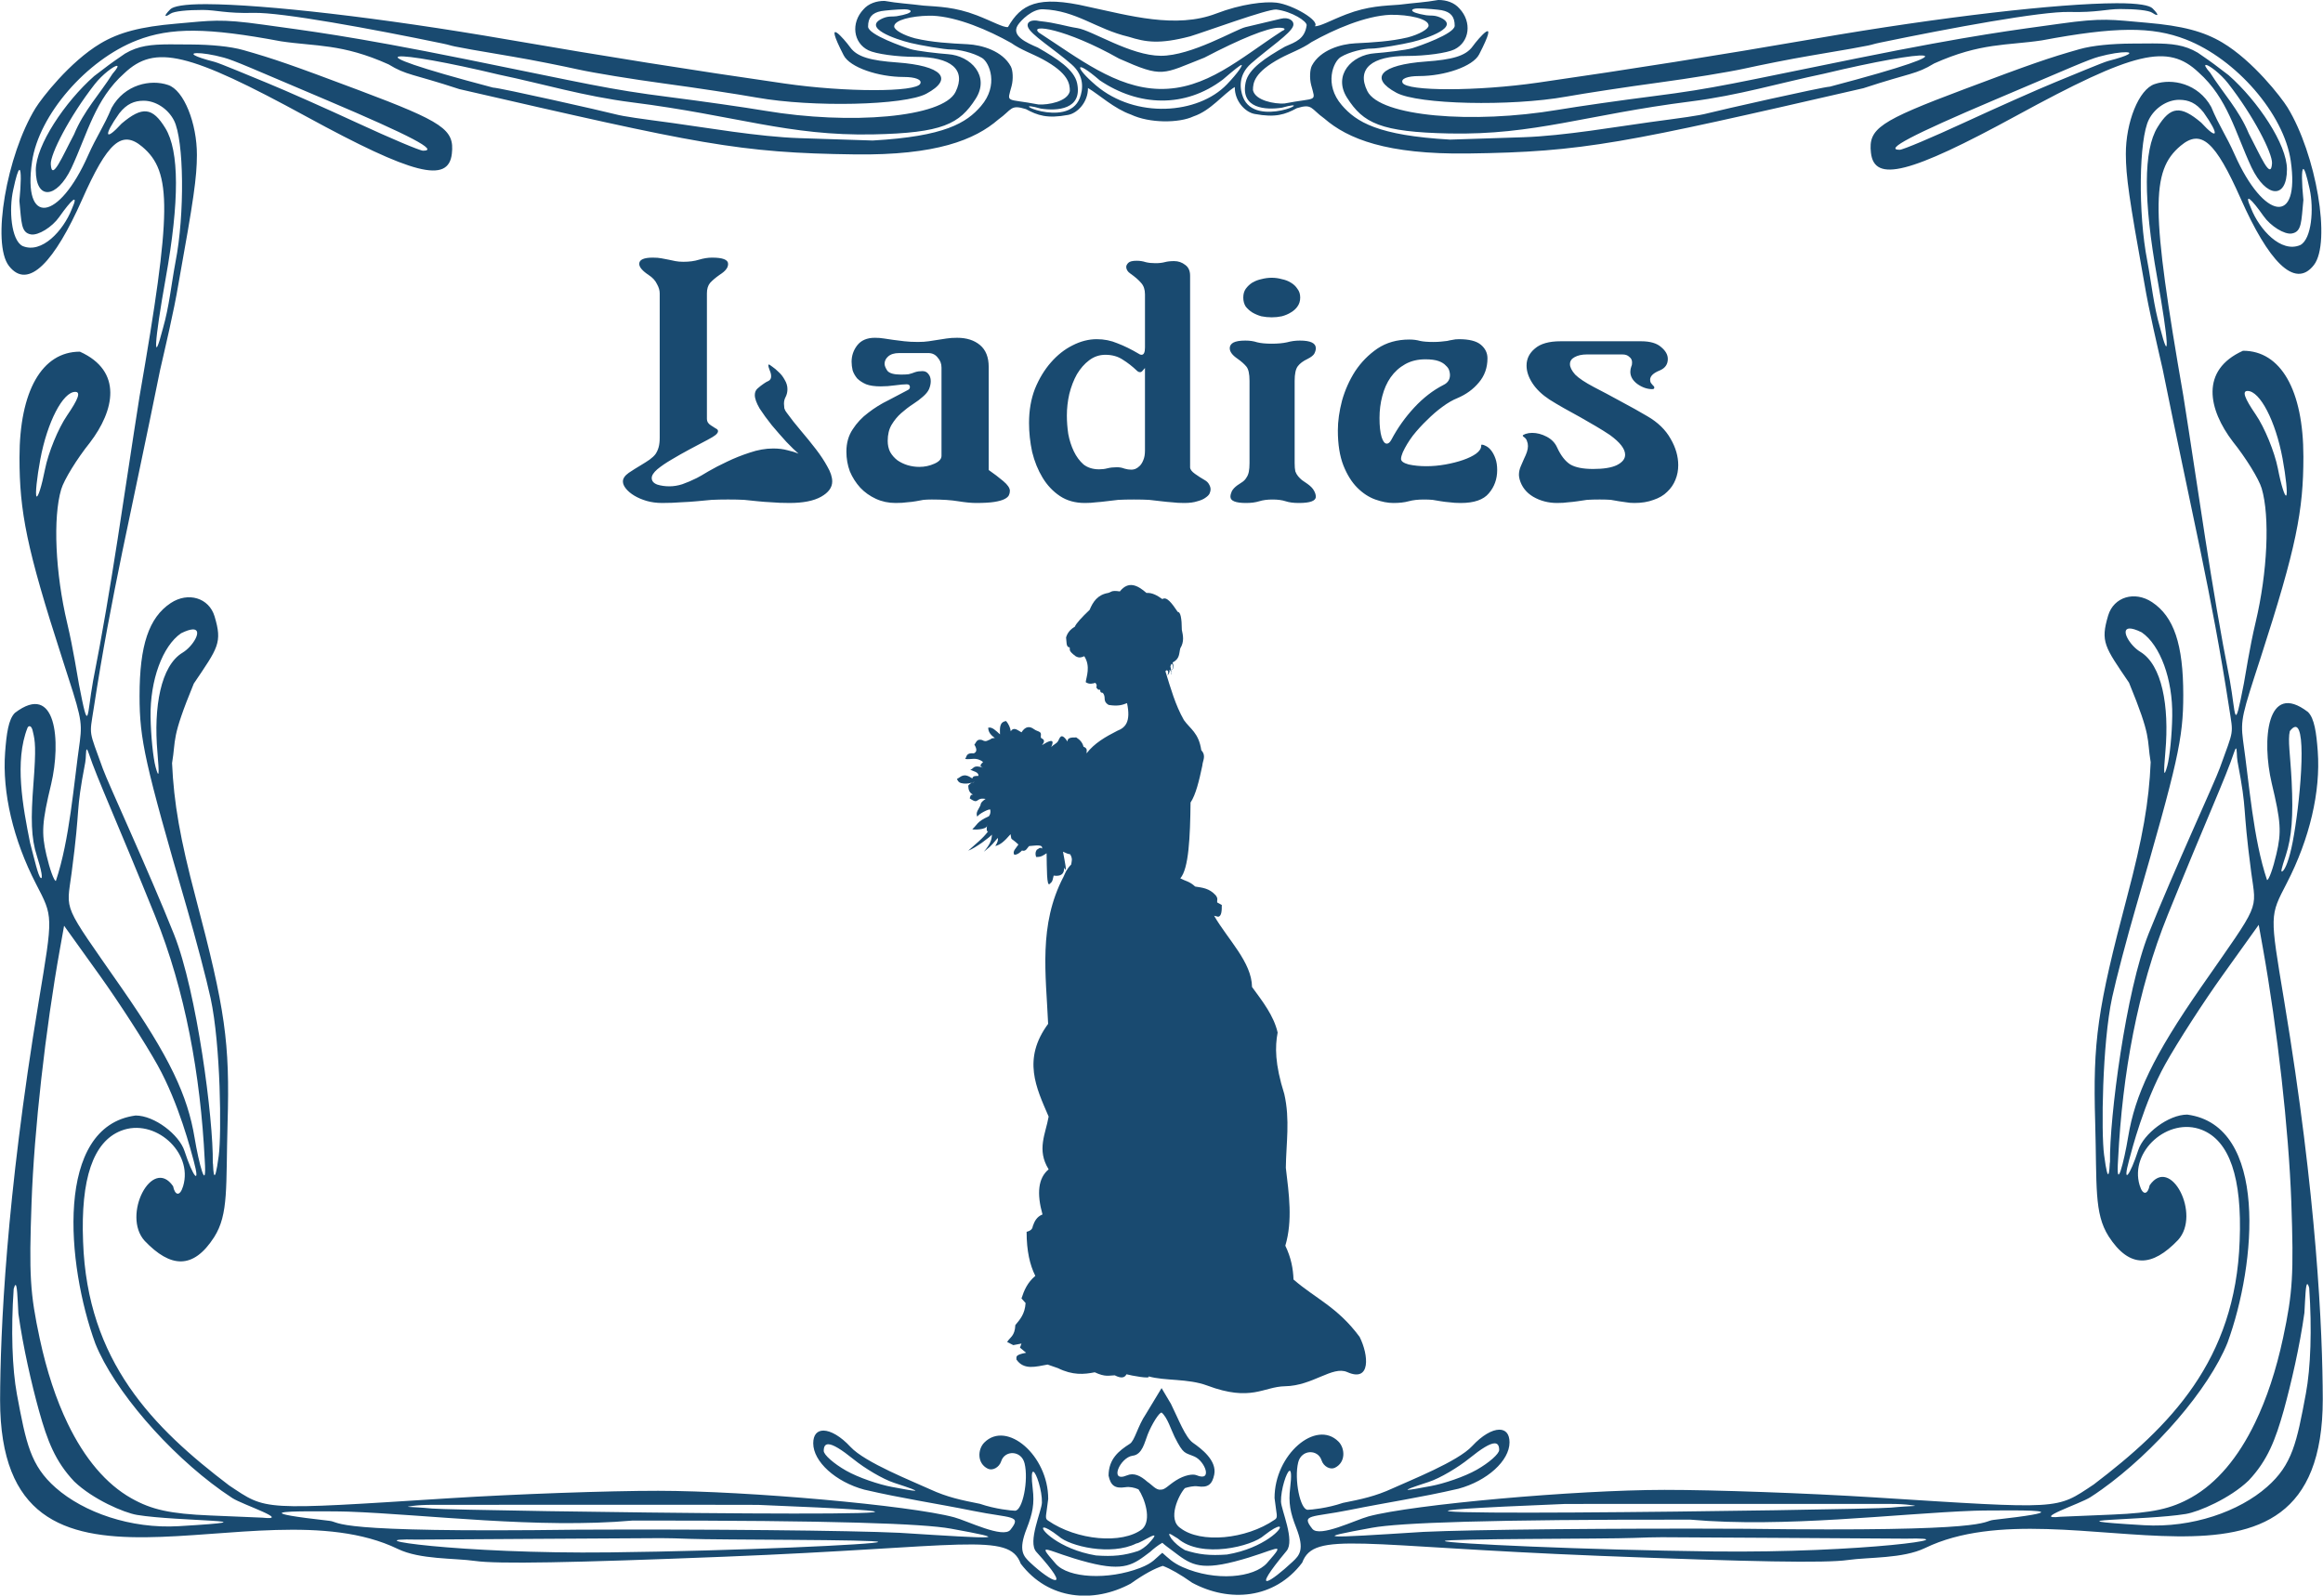 <?xml version="1.0" encoding="UTF-8" standalone="no"?>
<!-- Created with Inkscape (http://www.inkscape.org/) -->
<svg
    xmlns:inkscape="http://www.inkscape.org/namespaces/inkscape"
    xmlns:rdf="http://www.w3.org/1999/02/22-rdf-syntax-ns#"
    xmlns="http://www.w3.org/2000/svg"
    xmlns:cc="http://creativecommons.org/ns#"
    xmlns:dc="http://purl.org/dc/elements/1.1/"
    xmlns:sodipodi="http://sodipodi.sourceforge.net/DTD/sodipodi-0.dtd"
    xmlns:svg="http://www.w3.org/2000/svg"
    xmlns:ns1="http://sozi.baierouge.fr"
    xmlns:xlink="http://www.w3.org/1999/xlink"
    id="svg2"
    sodipodi:docname="Ladiesrendered.svg"
    viewBox="0 0 2676.9 1839.1"
    sodipodi:version="0.32"
    version="1.0"
    inkscape:output_extension="org.inkscape.output.svg.inkscape"
    inkscape:version="0.46"
  >
  <sodipodi:namedview
      id="base"
      bordercolor="#666666"
      inkscape:pageshadow="2"
      inkscape:window-y="0"
      pagecolor="#ffffff"
      inkscape:window-height="692"
      inkscape:zoom="0.12374369"
      inkscape:window-x="0"
      showgrid="false"
      borderopacity="1.0"
      inkscape:current-layer="layer1"
      inkscape:cx="624.59904"
      inkscape:cy="695.66141"
      inkscape:window-width="1016"
      inkscape:pageopacity="0.0"
      inkscape:document-units="px"
  />
  <g
      id="layer1"
      inkscape:label="Ebene 1"
      inkscape:groupmode="layer"
      transform="translate(844.87 85.002)"
    >
    <g
        id="g2510"
        style="fill:#194a70"
        inkscape:label="Ebene 1"
        transform="matrix(1.313 0 0 1.685 30.735 35.975)"
      >
      <path
          id="path2453"
          sodipodi:nodetypes="ccscscccscccsssssssssscssccsscccssccsccscccsscccccccsscccsccscccscccssccsscsssssssssscccsssssssssssssscssccsscssssssssssssssccscsccssccsscssccscssccccsssssssccssccssssssccssssssccssccsssssssccscsssccscccccsccssscscccscccccsssccsccssssssssssssccsscccssccssssscsssscsssssccccssscccscsccccssssscscsscsssscccsscccssccssssssssssssccsccssscccsccsccccsccscccccsssssccsccccccsccsssssccssssssccssssssccssccccssccccccssccccssccsccsccsscccccccsscccscsscccccssssccsssscccssssccssssscccssssccccssscscscsscssccsscssssccccssscccscccsssccccsssccsscccssscccccssssccccccccsssscccssssccsssccsssssccsssssccsssssccssssssccssssccscsssccsccsccccccccsccccccccccccccsccccscssccssssccsssscssccc"
          style="fill:#194a70"
          d="m595.44-71.803c-11.63 1.623-20.95 1.914-34.25 3.219-12.94 0.765-27.39 0.854-46.62 6.625-13.38 4.011-23.22 8.421-27.41 8.062 4.53-3.699-19.48-14.699-33.68-16.072-10.16-0.983-31.13 0.885-52.88 7.416-35.46 10.639-76.79 1.282-112.37-4.612-44.74-8.156-59.05-1.606-70.48 13.893-4.19 0.359-14.03-4.051-27.4-8.062-19.24-5.771-33.69-5.86-46.63-6.625-13.3-1.305-22.61-1.596-34.25-3.219-7.02-0.058-14.12 1.773-18.592 5.844-11.125 9.233-8.959 22.875 4.438 27.969 6.464 2.458 25.104 4.468 41.404 4.468 31.23 0 44.67 8.717 35.03 24-11.07 17.558-92.673 22.61-167.06 12.875-18.378-2.405-56.115-6.601-83.843-9.344-54.607-5.399-71.237-8.979-179-25.938-103.01-16.209-139.14-19.403-177.69-23.624s-45.19-2.775-76.41-0.687c-31.21 2.087-50.04 5.932-66.47 13.562-26.99 12.535-51.71 37.521-57.03 44.281-25.21 32.055-38.69 92.467-23.25 107.9 17.05 17.05 40.38-3.55 64.1-45.245 22.51-39.567 34.91-48.085 52.87-36.313 26.3 17.232 25.93 43.986-2.37 170.85-13.25 65.22-24.4 130.1-40.78 194.59-5.48 23.75-3.54 38.08-12.41 2.19-1.29-5.21-4.94-24.15-10.31-41.78-10.43-34.26-12.6-72.17-5.25-91.5 2.48-6.52 13.83-20.91 25.22-31.97 21.53-21.97 29.07-48.9-8.82-62.19-33.28 0-53 26.94-53 72.44 0 36.93 6.09 61.84 37.5 137.47 16.03 38.59 17.8 42.32 15.5 56.43-5.59 30.41-8.91 67.4-21.09 95.72-1.62 0-5.35-8-8.28-17.78-4.53-15.1-3.9-22.4 4.15-48.47 8.8-29.12 4.62-70.41-31.84-48.72-5.64 4.36-7.35 14.31-8.56 26.91-2.64 27.5 7.08 59.83 27.09 90.03 15.13 22.84 15.08 20.91 2.38 80.53-28.76 134.92-33.69 225.95-33.88 272.56 0.01 161.22 224.9 55.12 349.03 101.85 19.55 7.36 49.37 6.18 67.82 8.22 19.79 2.19 83.89 1.27 218.46-2.88 210.84-6.5 249.99-17.17 260.41 4.72 24.46 25.11 64.19 27.21 96.47 13.71 12.06-6.7 21.17-10.4 28.25-12.18 6.71 1.98 15.11 5.68 25.84 11.58 32.28 13.5 72.04 11.4 96.5-13.77 10.42-21.89 49.55-11.18 260.38-4.68 134.57 4.14 198.67 5.06 218.47 2.87 18.44-2.04 48.25-0.86 67.85-8.22 124.1-46.73 349 59.4 349-101.87-0.2-46.62-5.1-137.61-33.9-272.53-12.7-59.63-12.7-57.69 2.4-80.53 20-30.21 29.7-62.54 27.1-90.04-1.2-12.59-2.9-22.55-8.6-26.9-36.4-21.7-40.6 19.6-31.8 48.72 8 26.06 8.7 33.36 4.1 48.47-2.9 9.78-6.6 17.78-8.2 17.78-12.2-28.33-15.5-65.31-21.1-95.72-2.3-14.12-0.6-17.84 15.5-56.44 31.4-75.63 37.5-100.53 37.5-137.47 0-45.5-19.8-72.44-53-72.44-37.9 13.29-30.4 40.23-8.9 62.19 11.4 11.07 22.8 25.45 25.3 31.97 7.3 19.33 5.1 57.25-5.3 91.5-5.4 17.64-9 36.58-10.3 41.78-8.9 35.89-6.9 21.56-12.4-2.19-16.4-64.49-27.5-129.36-40.8-194.59-28.3-126.86-28.7-153.61-2.4-170.84 18-11.775 30.4-3.257 52.9 36.31 23.7 41.69 47.1 62.3 64.1 45.25 15.4-15.44 2-75.852-23.2-107.91-5.4-6.757-30.1-31.743-57.1-44.278-16.4-7.63-35.2-11.475-66.4-13.562-31.3-2.088-37.9-3.534-76.4 0.687-38.6 4.221-74.7 7.415-177.73 23.625-107.77 16.958-124.4 20.538-179 25.938-27.73 2.742-65.47 6.938-83.85 9.343-74.38 9.735-155.99 4.683-167.06-12.875-9.64-15.283 3.81-24 35.03-24 16.3 0 34.94-2.01 41.41-4.468 13.39-5.094 15.56-18.736 4.43-27.969-4.47-4.071-11.57-5.902-18.59-5.844zm595.06 2.219c-50.7 0.162-152.5 9.159-264.37 24.219-85.73 11.542-161.45 20.904-243.22 30.093-53.08 5.965-115.18 6.018-118.84 0.094-1.7-2.75 4.16-4.594 14.65-4.594 22.08 0 47.09-6.52 52.56-14.812 18.94-28.669-0.79-10.833-5.68-5.5-6.21 6.756-18.47 9.096-41.1 10.375-39.54 2.234-50.25 11.154-25.72 21.406 19.09 7.974 99.97 9.405 148.79 2.625 16.86-2.343 53.33-6.673 81.06-9.594 27.73-2.92 61.76-7.239 75.62-9.625 13.87-2.386 39.63-6.435 57.28-8.75 67.44-8.838 48.12-6.806 61.88-9.031 62.09-10.042 141.49-21.422 165.79-20.937 24.2 0.484 32.6-1.986 44.6-2 13.3-0.015 25.1 0.837 28.3 2.562 4.9 2.62 6.7 2.056 0.2-3-2.6-2.03-12-3.595-31.8-3.531zm-1676.1 0.625c-19.84-0.064-29.21 1.501-31.81 3.531-6.49 5.056-4.7 5.62 0.15 3 3.2-1.725 15.01-2.577 28.32-2.562 11.97 0.014 20.39 2.484 44.65 2 24.26-0.485 103.64 10.895 165.75 20.937 13.77 2.225-5.55 0.193 61.88 9.031 17.66 2.315 43.42 6.364 57.28 8.75s47.9 6.705 75.624 9.625c27.728 2.921 64.195 7.251 81.063 9.594 48.82 6.78 129.69 5.349 148.78-2.625 24.53-10.252 13.83-19.172-25.72-21.406-22.629-1.279-34.889-3.619-41.094-10.375-4.898-5.333-24.624-23.169-5.688 5.5 5.477 8.292 30.492 14.812 52.562 14.812 10.49 0 16.36 1.844 14.66 4.594-3.66 5.923-65.768 5.872-118.85-0.094-81.768-9.189-157.49-18.551-243.22-30.093-111.85-15.06-213.64-24.057-264.34-24.219zm938.76 3.665c13.83 1.322 27.24 8.122 26.74 10.835-1.71 9.269-9.3 11.303-19 14.562-16.89 7.543-32.02 15.079-34.53 24.438-4.84 18.064 17.77 19.039 31.91 17.312 33.4-7.329-23.43 14.735-34.22-7.187-2.76-5.401-4.53-15.086 7.12-23.031 15.53-10.589 34.64-20.432 36.85-25.625 1.46-3.436-3.59-6.326-10.57-5.032l-31.25 5.782c-8.66 1.605-47.46 19.694-74.3 19.608-26.75-0.085-60.42-17.422-73.29-18.952-10.63-1.264-17.79-3.539-33.27-4.803-6.98-1.293-11.52 0.586-10.06 4.022 2.21 5.193 22.83 15.067 38.36 25.656 11.66 7.945 9.88 17.599 7.13 23-10.8 21.922-67.63-0.142-34.22 7.187 14.13 1.727 36.74 0.752 31.9-17.312-2.5-9.359-17.63-16.895-34.53-24.438-9.7-3.259-23.5-7.949-17.57-15.277 2.79-3.441 12.83-11.192 22.15-10.915 29.45 0.879 46.66 13.634 75.25 18.843 14.88 3.635 26.73 5.237 53.9-0.318 13.88-3.311 67.36-18.654 75.5-18.355zm124.62-0.759c6.48 0.012 17.89 0.842 20.62 1.25 7.85 1.174 11.44 4.34 11.44 10.594 0 5.563-31.67 14.067-37.19 15.375-5.52 1.307-24.37 3-32.87 3.469-20.35 1.12-37.03 15.016-24.38 30.468 14.15 17.282 29.17 23.437 89.88 24.407 74.54 1.19 119.88-12.862 211.62-21.907 42.39-4.179 77.74-12.592 116.91-18.968 90.35-16.884 141.45-19.132 5.31 8.843-6.93 0.236-97.96 16.3-106.78 18.125-8.82 1.825-22.99 3.176-50.88 6.125-27.89 2.949-75.88 9.458-111.28 10.344l-64.34 1.625c-63.51-2.792-82.4-12.077-95.1-23.562-15.83-14.321-7.39-29.851-0.93-32.907 7.83-3.706 20.68-5.849 26.78-5.781 6.09 0.068 28.16-3.027 36.03-4.531 13.33-2.548 43.08-10.493 24.22-16.844-5.11-1.719-8.46-0.984-12.03-1.437-16.89-2.144-13.52-4.7-7.03-4.688zm-450.72 0.625c6.48-0.012 9.85 2.575-7.03 4.719-3.58 0.453-6.93-0.313-12.04 1.406-18.856 6.351 10.89 14.327 24.22 16.875 7.87 1.504 29.94 4.568 36.03 4.5 6.1-0.068 18.96 2.075 26.79 5.781 6.45 3.056 14.89 18.586-0.94 32.906-12.7 11.486-31.59 20.771-95.096 23.563l-64.343-1.625c-35.399-0.886-83.391-7.395-111.28-10.344-27.891-2.949-42.051-4.3-50.881-6.125-8.82-1.825-99.85-17.889-106.78-18.125-136.15-27.975-85.09-25.727 5.32-8.843 39.16 6.376 74.51 14.789 116.9 18.968 91.742 9.045 137.08 23.097 211.63 21.907 60.71-0.97 75.72-7.093 89.87-24.376 12.65-15.451-4.03-29.379-24.37-30.499-8.51-0.469-27.36-2.162-32.88-3.469-5.52-1.308-37.186-9.812-37.186-15.375 0-6.254 3.587-9.42 11.436-10.594 2.73-0.408 14.14-1.238 20.63-1.25zm426.4 3.75c16.13-0.154 33.47 2.673 33.47 7.344 0 2.408-8.23 6.066-18.31 8.125-15.1 2.777-30.64 3.444-45.97 4.031-12.67 0.485-30.77 4.536-38.09 15.188-1.84 2.666-2.24 8.716-0.69 13.343 4.06 12.127 5.72 8.263-23.59 12.656-8.4 0.41-25.58-1.986-27.5-9.156 0-5.014 1.06-12.17 24-21.812 8.63-3.631 19.17-6.443 27.43-11.063 19.77-8.669 47.18-17.941 69.25-18.656zm-405.12 0.625c1.01-0.013 2.02-0.01 3.03 0 22.08 0.715 49.48 9.987 69.25 18.656 8.27 4.62 18.8 7.432 27.44 11.063 22.94 9.642 24 16.829 24 21.844-1.92 7.169-19.11 9.566-27.5 9.156-29.32-4.393-27.66-0.53-23.6-12.656 1.55-4.628 1.15-10.677-0.68-13.344-7.33-10.651-25.43-14.734-38.1-15.219-15.32-0.587-30.87-1.254-45.97-4.031-10.08-2.059-18.31-5.717-18.31-8.125 0-4.379 15.24-7.143 30.44-7.344zm307.31 8.219c5.21 0.012 6.48 1.019 2.75 2.219-36.83 18.604-66.79 40.403-107.95 39.651-38.02-0.694-70.75-20.952-105.53-38.521-9.02-6.217 23.04-3.008 70.3 17.754 39.01 13.517 37.68 10.752 74.9-0.625 31.53-12.854 55.59-20.502 65.53-20.478zm745.81 1.437c19.8-0.104 35.2 2.078 50 6.563 44.3 13.38 86.1 51.047 92.1 82.937 8.4 44.798-23.6 40.708-49.2-4.187-7.4-13.075-13.6-19.425-20.6-32.594-11.4-16.043-34.3-19.691-49.5-15.625-14.1 3.517-25.5 26.411-25.4 47.938 0.1 15.264 2.8 30.102 16.2 88.065 4.1 19.1 11.9 44.63 16.1 59 25.7 99.28 42.9 153.36 58.3 231.4 3.8 19.4 4.5 14.04-8.1 41.41-4.5 9.85-40.2 69.88-62.4 113.16-20.1 39.27-34.6 126.82-34 156.25v0.03c-0.1 0.32-0.2 0.66-0.2 1.03-0.2 3.07-1 18.07-5-5.85-2.6-14.94-1.7-75.84 7.1-107.71 3.5-12.61 12.9-40.45 20.9-61.88 36.8-98.97 41.5-115.07 41.5-144.94 0-34.63-8.2-53.58-27.4-63.5-15.3-7.89-33.6-3.56-38.5 9.1-6.9 18.08-3.2 21.29 18.3 46 20.1 38.1 15.4 37.45 19 54.4-1.5 27.22-7 51.69-20.7 92.07-26.1 76.85-30.1 98.69-28 154.34 1.6 43.33-1.1 62.08 11.8 77.91 18.5 22.32 38.4 20.86 60.9 2.53 20.5-17.43-6.6-58.19-24.9-37.44-1.5 6.15-5.9 7.47-8.8-0.06-9-23.28 25.1-46.92 54.6-37.88 24.3 7.48 35.4 32.73 33.2 75.81-3.6 82.03-61.4 127.26-128.1 166.79-33.5 17.31-26.7 17-193.38 8.78-57.56-2.84-140.04-5.13-183.32-5.1-78.54 0.06-220.68 9.97-259.72 18.13-11.34 2.37-43.08 14.69-49.37 8.5-10.34-10.17-0.74-7.62 32.66-12.88 32.63-5.14 62.01-8.45 95.59-14.53 25.25-5.32 44.84-19.2 44.84-31.72 0-5.9-3.55-8.74-9.06-8.68-6.24 0.06-14.97 3.85-23.72 11.21-12.62 10.63-54.63 23.49-69.75 28.91-15.25 5.47-27.46 7.45-43.72 9.97-13.81 3.68-27.96 4.69-30.84 4.72-6.64 0.07-12.04-20.89-8.38-32.44 2.84-8.94 17.32-9.13 20.5-1.41 1.77 4.29 7.66 6.61 11.69 5.1 9.73-3.66 8.97-13.36 3.16-17.91-19.7-15.41-56.17 8.87-56.1 38.6 1.64 11.43 3.39 13.28 0.16 14.81-25.38 13.62-65.18 16.3-82.62 5.84-11.98-6.03-1.59-22.91 3.79-27.43 2.98-0.77 7.95-1.6 11.11-1.22 9.23 1.1 12.83-1.37 14.6-7.94 2.61-9.71-11.45-17.89-18.57-21.78-6.81-3.73-12.84-16.35-19.37-26.63l-8.25-10.84-13.75 17.72c-7.27 8.32-9.75 18.22-14.1 20.37-9.44 4.68-18.62 10.25-18.68 21.78 1.76 6.58 5.4 9.05 14.62 7.94 3.99-0.48 8.03 0.23 11.63 1.44 5.2 5.78 12.08 20.95 3.25 27.22-17.45 10.45-57.25 7.78-82.63-5.85-3.22-1.52-1.47-3.38 0.16-14.81 0.07-29.72-36.4-53.98-56.1-38.56-5.8 4.54-6.56 14.25 3.16 17.9 4.03 1.52 9.92-0.83 11.69-5.12 3.18-7.73 17.66-7.53 20.5 1.41 3.66 11.55-1.74 32.5-8.38 32.43-2.87-0.03-17.03-1.04-30.84-4.72-16.25-2.52-28.47-4.46-43.72-9.93-15.11-5.43-57.126-18.32-69.749-28.94-8.749-7.36-17.48-11.16-23.719-11.22-5.505-0.05-9.063 2.78-9.063 8.69 0 12.52 19.594 26.4 44.844 31.72 33.587 6.08 62.967 9.39 95.597 14.53 33.39 5.26 42.99 2.73 32.65 12.9-6.29 6.19-38.03-6.16-49.37-8.53-39.04-8.15-181.18-18.06-259.72-18.12-43.28-0.04-125.76 2.25-183.31 5.09-166.68 8.23-159.89 8.53-193.35-8.78-66.71-39.52-124.52-84.75-128.15-166.78-2.18-43.09 8.88-68.33 33.25-75.81 29.47-9.05 63.53 14.59 54.56 37.87-2.9 7.53-7.26 6.22-8.81 0.06-18.32-20.75-45.36 20.01-24.88 37.44 22.52 18.33 42.38 19.79 60.85-2.53 12.98-15.83 10.24-34.57 11.84-77.91 2.06-55.64-1.92-77.48-27.97-154.34-13.69-40.38-19.2-64.85-20.75-92.06 3.65-16.95-1.03-16.31 19.06-54.41 21.42-24.71 25.19-27.91 18.25-46-4.85-12.65-23.22-16.99-38.5-9.09-19.16 9.91-27.34 28.87-27.34 63.5 0 29.86 4.62 45.96 41.5 144.94 7.98 21.42 17.39 49.27 20.87 61.87 8.83 31.87 9.67 92.77 7.13 107.72-4.07 23.92-4.87 8.92-5.03 5.84-0.02-0.37-0.09-0.71-0.19-1.03v-0.03c0.61-29.43-13.96-116.97-34.06-156.25-22.15-43.27-57.84-103.3-62.38-113.16-12.6-27.36-11.89-22-8.06-41.4 15.39-78.05 32.56-132.13 58.25-231.41 4.19-14.37 12.06-39.9 16.13-59 13.41-57.958 16.12-72.796 16.18-88.06 0.09-21.527-11.33-44.421-25.34-47.938-15.26-4.066-38.11-0.418-49.5 15.625-7.02 13.169-13.26 19.519-20.69 32.594-25.51 44.895-57.56 48.985-49.15 4.187 5.98-31.89 47.78-69.557 92.06-82.937 29.68-8.97 61.72-8.79 126.34 0.656 30.19 3.555 53.86 1.527 94.47 15.781 16.09 7.646 20.39 6.224 62.16 16.938 210.39 37.685 244.71 43.624 347.22 44.656 71.13 0.716 105.22-9.95 125.9-23.938 12-6.691 10.28-10.394 24.06-7.062 10.28 4.318 18.69 6.667 37.16 3.969 8.15-1.191 17.49-8.719 17.34-18.406 10.22 4.813 22.89 14.094 37.87 18.232 15.99 5.891 41.92 5.915 54.77 1.192 15.22-3.959 25.96-15.253 36.21-20.081-0.15 9.688 9.19 17.216 17.34 18.406 18.47 2.699 26.88 0.381 37.16-3.937 13.78-3.332 12.07 0.371 24.06 7.062 20.68 13.988 54.77 24.654 125.91 23.938 102.5-1.033 136.83-6.972 347.22-44.657 41.73-10.714 46.03-9.292 62.13-16.938 40.6-14.254 64.3-12.226 94.5-15.781 32.3-4.723 56.5-7.114 76.3-7.219zm21.1 9.313c-5.5-0.016-11.7 0.058-18.8 0.094-17 0.086-34.1 1.283-45.5 3.812-26.7 5.889-42.4 10.112-101.5 27.469-74.46 21.817-83.97 26.89-81.61 43.406 2.94 20.57 34.21 14.361 127.41-25.25 104-44.218 133.1-49.63 160.1-29.75 25.7 17.838 32.1 40.969 46.5 65.031 12.9 20.885 31.1 21.999 31.1 1.219 0-16.854-25.4-46.613-51.2-64.312-14-8.204-10.8-6.679-27.1-15.407-11.7-5.368-22.7-6.265-39.4-6.312zm-1740.3 0.625c-16.7 0.047-27.67 0.944-39.37 6.312-16.34 8.728-13.12 7.203-27.13 15.407-25.76 17.699-51.21 47.458-51.21 64.312 0 20.78 18.24 19.666 31.15-1.219 14.39-24.062 20.81-47.193 46.53-65.031 26.95-19.88 56.11-14.468 160.1 29.75 93.16 39.611 124.43 45.82 127.37 25.25 2.36-16.516-7.15-21.589-81.56-43.406-59.2-17.357-74.87-21.58-101.5-27.469-11.44-2.529-28.52-3.726-45.53-3.812-7.09-0.036-13.28-0.11-18.85-0.094zm1716.8 5.375c5.9 0.119 3.6 2.114-15.7 6-4.6 0.924-31.3 9.716-46.5 14.531-15.1 4.815-50.8 17.171-79.4 27.469-28.6 10.297-54.2 18.75-57.1 18.75-14 0 10.7-10.144 83.9-34.344 67.4-22.329 81.7-27.333 90.9-29.312 10-2.148 19.4-3.187 23.9-3.094zm-1693.3 0.625c4.54-0.093 13.92 0.946 23.91 3.094 9.21 1.979 23.49 6.983 90.97 29.312 73.13 24.2 97.85 34.344 83.81 34.344-2.81 0-28.49-8.453-57.06-18.75-28.57-10.298-64.31-22.654-79.44-27.469-15.12-4.815-41.87-13.607-46.47-14.531-19.32-3.886-21.54-5.881-15.72-6zm1763.4 8.062c2.6 0.03 12.7 5.889 19.4 12.594 22.6 22.52 39 47.895 38.6 54.656-0.9 12.321-10.2-5.253-20.4-20.343-8.7-16.317-22.5-27.474-33.8-41.438-4.4-3.899-5.2-5.484-3.8-5.469zm-846.45 0.032c1.46-0.108-3.05 5.399-12.87 13.343-25.28 20.443-80.03 23.667-114.85 0.625-18.62-12.325-19.57-18.827 3.35-3.437 33.84 17.833 74.66 19.219 108.15-0.625 10.03-6.733 15.09-9.823 16.22-9.906zm-987.03 0.593c1.35-0.015 0.6 1.57-3.81 5.469-11.27 13.964-25.12 25.121-33.75 41.438-10.29 15.09-19.59 32.664-20.41 20.343-0.45-6.761 16.01-32.136 38.53-54.656 6.71-6.705 16.88-12.564 19.44-12.594zm1810 23.25c8.2 0.006 14.8 2.101 21.4 8.625 14.3 15.738 12.5 19.408-2.1 6.969-18.1-11.949-27-11.203-38.3 3.156-12.4 15.65-12.5 49.771-0.4 102.5 10.2 44.34 11.4 61.55 2.5 34.37-5.5-14.6-7.4-30.27-11.1-45.43-8.2-32.467-7.4-83.262 1.4-96.692 5.2-8.044 16.2-13.507 26.6-13.5zm-1786.5 0.625c10.46-0.007 21.39 5.456 26.66 13.5 8.8 13.43 9.52 64.225 1.34 96.687-3.65 15.17-5.6 30.83-11.03 45.44-8.96 27.17-7.73 9.96 2.44-34.38 12.09-52.726 11.96-86.847-0.35-102.5-11.29-14.356-20.21-15.102-38.34-3.153-14.57 12.439-16.39 8.769-2.09-6.969 6.58-6.524 13.23-8.619 21.37-8.625zm1895.4 46.688c1-0.177 2.8 3.753 5.6 13.719 3.8 13.454 1.8 34.223-8.2 38.312-16.9 5.708-35.9-10.601-43.2-25.062-6.8-11.83 0.4-6.434 11 5.312 6.1 6.768 18.3 12.763 24.8 11.844 8.8-1.239 8.2-8 10.1-22.906-1.5-11.914-1.7-20.961-0.1-21.219zm-2004.5 0.625c0.07-0.022 0.15-0.011 0.22 0 1.52 0.258 1.35 9.305-0.16 21.219 1.92 14.906 1.35 21.667 10.09 22.906 6.5 0.919 18.71-5.076 24.82-11.844 10.6-11.746 17.79-17.142 11-5.312-7.31 14.461-26.26 30.765-43.22 25.062-9.97-4.089-11.95-24.858-8.13-38.312 2.56-9.343 4.31-13.397 5.38-13.719zm1955.6 151.21c10.9 0 24.6 20.62 30.7 46.13 3 12.71 4.5 24.12 3.3 25.34s-4.6-7.09-7.4-18.47c-2.9-11.37-11.6-27.95-19.4-36.84-10-11.39-12.1-16.16-7.2-16.16zm-1906.5 0.63c4.95 0 2.81 4.77-7.19 16.16-7.8 8.88-16.51 25.46-19.37 36.84-2.87 11.37-6.22 19.69-7.44 18.47s0.3-12.64 3.34-25.35c6.12-25.51 19.82-46.12 30.66-46.12zm1802.7 161.87c2.2-0.1 5.8 0.64 10.9 2.63 16.3 8.72 27.3 32.12 26.8 57.16-0.2 12.6-2.2 28.07-4.4 34.37-3 8.31-3.4 5.54-1.6-10.09 3.5-31.11-3-59.24-22.1-68.16-9.2-4.32-17.6-15.54-9.6-15.91zm-1699.8 0.63c0.32-0.01 0.62-0.01 0.9 0 8.01 0.37-0.42 11.58-9.65 15.91-19.06 8.92-25.54 37.05-22.03 68.15 1.76 15.64 1.32 18.41-1.6 10.1-2.21-6.31-4.19-21.78-4.43-34.38-0.48-25.03 10.48-48.43 26.78-57.16 4.52-1.74 7.78-2.52 10.03-2.62zm1845.5 66.66c10.5-0.35 3.9 53.86-2.3 78.78-3 12.09-6.5 18.47-8.7 19.83s-1.3-1.27 2.7-10.8c5.2-12.5 6.6-26.63 5.1-50.6-1.2-18.28-3.5-28.24-1.6-34.31 1.8-1.87 3.4-2.8 4.8-2.9zm-1990.3 0.62c0.66-1.31 3.54-2.44 4.78 2.91 1.88 6.03 2.86 10.73 0.42 35.32-2.36 23.9-2.14 37.09 3.08 49.58 3.98 9.54 5.44 16.2 3.25 14.85-2.2-1.36-5.25-12.09-9.26-23.88-6.44-24.99-13.85-55.89-2.27-78.78zm1938.2 14.16c1-0.38 0.6 5.57 1.4 8.84 9 36.86 3.7 26.66 12 75.78 4.6 27.06 8.8 19.48-43.9 78.53-42.2 47.36-58 73.73-64.1 102.6-3.5 16.7-10.9 39.31-8.8 15.09 3.7-57.97 17-115.87 43.6-167.06 33.5-64.58 51-94.2 58.1-110.97 0.8-1.86 1.3-2.69 1.7-2.81zm-1886.2 0.62c0.35-0.05 0.92 0.75 1.81 2.85 7.11 16.77 24.61 46.36 58.09 110.93 26.55 51.2 39.92 109.09 43.63 167.07 2.05 24.22-5.36 1.6-8.88-15.1-6.09-28.87-21.84-55.23-64.09-102.59-52.68-59.05-48.46-51.48-43.88-78.53 8.33-49.13 2.97-38.93 12-75.78 0.77-3.14 0.41-8.72 1.32-8.85zm1906.2 120l3.6 15.63c12.8 55.81 22.7 124.39 25 173.75 2.2 49.66 1.3 62.06-7.2 93.06-6.1 22.23-14.4 41.71-24.6 58.12-14.8 23.96-33.7 41.37-55.8 51.1-17.8 7.82-34.1 10.6-69.1 11.75l-45.9 1.5c-26.3 2.21 17.6-8.94 26.3-13.41 3.2-1.58 6.3-3.23 9.4-4.97 0-0.01 0-0.02 0.1-0.03 47.1-26.2 94.3-68.76 110.8-100.62 25.4-54.11 36-148.64-35.3-156.07-16.7 0-38.3 13.14-43 24.25-7.4 17.82-14.2 24.4-8 6.69 2.3-6.63 12.9-39.07 31.6-65.31 10.8-15.12 33.7-42.79 50.9-61.47l31.2-33.97zm-1926.1 0.63l31.25 33.97c17.17 18.68 40.05 46.34 50.84 61.46 18.73 26.24 29.31 58.68 31.63 65.32 6.18 17.7-0.61 11.12-8.06-6.69-4.66-11.12-26.24-24.25-42.91-24.25-71.3 7.43-60.7 101.95-35.31 156.06 16.48 31.87 63.68 74.43 110.81 100.63l0.06 0.03c3.12 1.73 6.23 3.38 9.35 4.97 8.77 4.47 52.63 15.62 26.31 13.4l-45.85-1.5c-35.03-1.14-51.29-3.92-69.09-11.75-22.13-9.73-41-27.13-55.84-51.09-10.17-16.41-18.46-35.9-24.57-58.13-8.51-31-9.46-43.39-7.18-93.06 2.26-49.36 12.12-117.94 24.97-173.75l3.59-15.62zm1968.7 245.12c0.4-0.09 1 0.71 1.7 2.63 2.5 28.01 1.3 54.69-2.9 72.18-8 33.54-11.9 48.72-34.1 63.91-24.4 16.79-65.6 28.18-108 26.22-91.4-4.22 0.8-3.06 36.7-7.69 11.5-1.48 38.8-10.64 55.1-22.84 16.8-13.84 23.6-28 30.9-48.13 6.5-18.51 14-43.56 18.1-66.65 0.8-11.01 1.1-19.36 2.5-19.63zm-2011.4 0.63c1.46-0.44 1.82 8.16 2.59 19.62 4.17 23.1 11.59 48.15 18.16 66.66 7.25 20.12 14.06 34.32 30.88 48.15 16.32 12.2 43.6 21.36 55.12 22.85 35.9 4.62 128.03 3.46 36.63 7.69-42.35 1.95-83.51-9.47-108-26.25-22.17-15.2-26.04-30.37-34.07-63.91-4.18-17.5-5.35-44.18-2.84-72.19 0.61-1.67 1.12-2.5 1.53-2.62zm1005.9 87.25c5.02 3.1 8.39 11.88 11.46 16.66 7.97 12.39 8.92 10.52 17.49 13.47 9.22 3.17 16.16 17.44 1.7 12.73-3.11-1.02-10.46-0.22-18.21 3.65-6.74 3.36-9.59 6.45-13.24 6.2-4.01 0.52-7.7-3.37-11.62-5.33-6.13-4.25-11.89-6.39-17.96-4.4-16.06 5.25-6.01-12.41 5.06-13.46 8.5-0.81 10.46-9.31 13.13-14.51 3.69-7.19 9.99-15.01 12.19-15.01zm292.18 21.06c2.79-0.05 4.1 1.47 4.1 4.53 0 2.66-8.84 8.74-19.66 13.53s-28.93 9.52-40.12 11.13c-21.22 3.04-32.24 4.85-2.1-2.78 10.16-2.58 26.04-10.06 35.44-15.97 11.04-6.95 18.27-10.37 22.34-10.44zm-584.59 0.62c4.072 0.08 11.307 3.5 22.344 10.44 9.403 5.92 25.277 13.4 35.437 15.97 30.14 7.64 19.12 5.83-2.09 2.78-11.2-1.61-29.308-6.34-40.128-11.12-10.82-4.79-19.656-10.87-19.656-13.53 0-3.07 1.308-4.58 4.093-4.54zm404.75 18.13c1.32-0.2 1.88 2.95 0.5 11.78-1.58 10.08 0.07 16.77 5.31 27.16 7.6 15.07 2.95 18.86-3.22 23.34-18.74 13.66-38.65 23.86-5.22-7.47 7.54-7.06-4.73-28.03-4.9-33.72-0.25-8.2 5.01-20.71 7.53-21.09zm-225.16 0.66c0.08-0.02 0.17-0.02 0.25 0 2.52 0.38 7.82 12.89 7.57 21.09-0.18 5.69-12.79 27-4.94 33.72 33.1 28.37 12.76 20.67-5.22 7.44-6.15-4.51-10.82-8.27-3.22-23.35 5.24-10.39 6.89-17.08 5.31-27.15-1.29-8.28-0.89-11.54 0.25-11.75zm512.57 22c79.67-0.04 235.6 0.03 240.28 0.03 6.23 0 12.5 0.25 17.2 0.75 9.4 0.99 1.6 0.35-17.2 1.78-21.7 1.65-624.02 8.06-286.13-2.5 1.19-0.04 19.29-0.05 45.85-0.06zm-948 0.62c49.52-0.01 108.44-0.01 148.28 0 26.556 0.01 44.653 0.03 45.841 0.06 337.89 10.57-264.43 4.15-286.12 2.5-18.86-1.43-26.64-0.79-17.19-1.78 4.72-0.49 10.96-0.75 17.19-0.75 2.33 0 42.47-0.02 92-0.03zm1295.5 3.84c22.7 0.03 48.7 0.72-17.2 6.5-10.8 0.95 2.9 8.35-217.66 6.07-112.55-0.43-239.68 0.52-282.53 2.12-89.56 4.44-98.25 4.71-45.03-2.84 23.9-3.39 101.12-5.69 279.22-5.53 82.65 5.71 180.88-4.13 249.3-6.1 5.3-0.09 10.6-0.21 15.9-0.18 3.3 0.02 10.5-0.04 18-0.04zm-1494.7 0.63c7.55-0.01 14.72 0.05 18 0.03 5.3-0.02 10.6 0.1 15.9 0.19 68.43 1.96 166.67 11.81 249.32 6.09 178.1-0.15 255.32 2.14 279.21 5.53 53.22 7.56 44.53 7.28-45.03 2.85-42.849-1.6-169.98-2.55-282.53-2.13-220.51 2.28-206.89-5.11-217.69-6.06-65.89-5.78-39.85-6.48-17.18-6.5zm850.5 10.47c5.01-0.03-12.87 14.86-45.72 19.09-15.07 0.83-24.58 0.09-36.88-3.03-4.9-2.19-8.82-4.83-11.75-7.72-5.6-6.66 1.85-1.69 5.56-0.21 20.63 13.91 65.11 5.44 75.85-2.19 7.05-4.28 11.27-5.93 12.94-5.94zm-206.28 0.62c1.67 0.01 5.88 1.7 12.93 5.97 9.61 6.83 45.86 13.53 68.16 4.91 4.16-0.13 25.49-12.26 10.73 0.12-2.24 1.87-6.76 4.43-9.23 5.07-12.29 3.11-21.81 3.86-36.88 3.03-32.85-4.23-50.72-19.13-45.71-19.1zm542.18 6.63c11.36-0.03 213.1 0.99 214.1 0.97 59.7-1.18-37.22 9.94-168.75 8.75-111.8-1.02-234.74-5.46-235.75-7.1-1.09-1.76 141.83-1.36 166.12-2.15 9.11-0.3 17.47-0.45 24.28-0.47zm-878.09 0.62c6.813 0.02 15.172 0.17 24.282 0.47 24.293 0.8 167.21 0.4 166.13 2.16-1.01 1.63-123.96 6.11-235.75 7.12-131.53 1.2-228.44-9.92-168.79-8.75 1.02 0.02 202.78-1.03 214.13-1zm439.8 3.19c2.26 1.64 5.73 3.56 9.29 5.66 14.5 8.55 22.03 13.6 54.07 7.18 36.39-7.29 47.45-15.82 28.59 0.94-11.49 10.18-45.25 12.78-74.09 2.88-9.08-3.16-12.59-6.24-17.86-9.82-6.49 4.09-7.84 6.8-19.37 10.32-28.37 8.5-63.07 7-74.09-2.75-18.86-16.77-7.8-8.23 28.6-0.94 32.03 6.39 39.56 1.36 54.06-7.19 3.33-2.3 6.72-4.5 10.8-6.28z"
      />
    </g
    >
    <path
        id="text3293"
        style="fill:#194a70"
        d="m58.531 380.34c0-2.94 0.666-5.6 2-8 1.333-2.67 2-5.6 2-8.8 0-3.74-1.067-7.34-3.2-10.8-1.867-3.47-4.134-6.4-6.8-8.8-2.667-2.67-5.2-4.8-7.6-6.4-2.134-1.6-3.334-2.4-3.6-2.4-0.534 0-0.8 0.26-0.8 0.8 0 1.33 0.533 3.33 1.6 6 1.066 2.4 1.6 4.66 1.6 6.8 0 2.4-0.934 4.13-2.8 5.2-1.867 0.8-3.734 1.86-5.6 3.2-2.4 1.6-4.8 3.46-7.2 5.6-2.134 1.86-3.2 4.4-3.2 7.6 0 4 1.866 9.2 5.6 15.6 4 6.13 8.666 12.53 14 19.2 5.6 6.66 11.2 13.06 16.8 19.2 5.6 5.86 10.266 10.4 14 13.6-3.734-1.6-8-2.94-12.8-4-4.8-1.34-10.267-2-16.4-2-8.8 0-17.867 1.6-27.2 4.8-9.067 2.93-17.734 6.4-26 10.4-8 3.73-15.2 7.46-21.6 11.2-6.134 3.73-10.534 6.26-13.2 7.6-5.867 2.93-11.467 5.33-16.8 7.2-5.067 1.6-10 2.4-14.8 2.4-5.067 0-9.733-0.67-14-2-4.267-1.6-6.4-4.14-6.4-7.6 0-2.94 2.133-6.27 6.4-10 4.533-3.74 10-7.47 16.4-11.2 6.667-4 13.733-8 21.2-12 7.466-4 14.266-7.6 20.4-10.8 4.533-2.4 7.6-4.27 9.2-5.6 1.866-1.6 2.8-3.07 2.8-4.4 0-1.34-0.934-2.4-2.8-3.2-1.6-1.07-3.467-2.27-5.6-3.6-2.934-1.87-4.4-4.27-4.4-7.2v-144.8c0-5.07 1.2-9.07 3.6-12 2.666-2.94 6.266-6 10.8-9.2 3.733-2.4 6.266-4.54 7.6-6.4 1.6-1.87 2.4-4 2.4-6.4-0-4.8-6.134-7.2-18.4-7.2-4.8 0-9.867 0.8-15.2 2.4-5.067 1.6-11.067 2.4-18 2.4-3.467 0-6.533-0.27-9.2-0.8-2.4-0.54-4.933-1.07-7.6-1.6-2.667-0.54-5.467-1.07-8.4-1.6-2.667-0.54-6-0.8-10-0.8-10.401 0-15.601 2.4-15.601 7.2 0 3.73 3.6 8 10.801 12.8 4.533 2.93 7.733 6.4 9.6 10.4 2.133 3.73 3.2 7.33 3.2 10.8v166.4c0 4.26-0.4 7.86-1.2 10.8-0.8 2.93-2 5.6-3.6 8-1.6 2.13-3.867 4.26-6.8 6.4-2.667 1.86-6.001 4-10.001 6.4-4.53 2.66-9.2 5.6-14 8.8-4.53 3.2-6.8 6.53-6.8 10 0 2.66 1.2 5.46 3.6 8.4 2.4 2.93 5.6 5.6 9.6 8s8.67 4.4 14.001 6c5.6 1.6 11.6 2.4 18 2.4 8 0 15.2-0.27 21.6-0.8 6.667-0.27 12.8-0.67 18.4-1.2 5.866-0.54 11.6-1.07 17.2-1.6 5.866-0.27 12.133-0.4 18.8-0.4 6.933 0 13.066 0.13 18.4 0.4 5.333 0.53 10.533 1.06 15.6 1.6 5.066 0.53 10.4 0.93 16 1.2 5.866 0.53 12.8 0.8 20.8 0.8 15.733 0 27.866-2.4 36.399-7.2 8.53-4.8 12.8-10.67 12.8-17.6 0-5.07-1.87-10.8-5.6-17.2-3.47-6.4-7.87-13.07-13.199-20-5.334-6.94-11.067-14-17.2-21.2-6.134-7.2-11.6-14.14-16.4-20.8-1.334-1.6-2.267-3.34-2.8-5.2-0.267-2.14-0.4-3.87-0.4-5.2m221.53 114.4c8.8 0 15.73-0.4 20.8-1.2 5.06-0.8 8.93-1.87 11.6-3.2 2.66-1.34 4.4-2.8 5.2-4.4s1.2-3.34 1.2-5.2c0-3.2-2.54-6.94-7.6-11.2-5.07-4.27-10.67-8.54-16.8-12.8v-118.8c0-11.2-3.34-19.6-10-25.2-6.67-5.6-15.47-8.4-26.4-8.4-4.54 0-8.54 0.26-12 0.8-3.47 0.53-6.94 1.06-10.4 1.6-3.2 0.53-6.67 1.06-10.4 1.6-3.47 0.53-7.6 0.8-12.4 0.8-5.87 0-11.07-0.27-15.6-0.8-4.54-0.54-8.8-1.07-12.8-1.6-3.74-0.54-7.34-1.07-10.8-1.6-3.2-0.54-6.67-0.8-10.4-0.8-9.07 0-15.87 2.93-20.4 8.8-4.27 5.6-6.4 11.86-6.4 18.8 0 3.2 0.4 6.53 1.2 10 1.06 3.2 2.8 6.26 5.2 9.2 2.66 2.66 6.13 4.93 10.4 6.8 4.26 1.6 9.86 2.4 16.8 2.4 5.33 0 10.8-0.4 16.4-1.2 5.86-0.8 10.4-1.2 13.6-1.2 2.4 0 3.6 1.06 3.6 3.2 0 1.33-0.67 2.4-2 3.2-6.94 3.73-14.54 7.73-22.8 12-8.27 4-16 8.8-23.2 14.4-7.2 5.33-13.2 11.73-18 19.2-4.8 7.2-7.2 15.73-7.2 25.6 0 8 1.33 15.6 4 22.8 2.93 6.93 6.93 13.2 12 18.8 5.06 5.33 11.06 9.6 18 12.8 6.93 3.2 14.53 4.8 22.8 4.8 5.33 0 9.73-0.27 13.2-0.8 3.73-0.27 7.06-0.67 10-1.2 3.2-0.54 6.13-1.07 8.8-1.6 2.93-0.27 6.13-0.4 9.6-0.4 12.26 0 22.4 0.66 30.4 2 8.26 1.33 15.2 2 20.8 2m-40-156v101.6c0 3.73-2.8 6.8-8.4 9.2-5.34 2.4-11.07 3.6-17.2 3.6-4.54 0-9.07-0.67-13.6-2-4.27-1.34-8.14-3.2-11.6-5.6-3.47-2.67-6.27-5.87-8.4-9.6-1.87-3.74-2.8-8-2.8-12.8 0-7.2 1.46-13.34 4.4-18.4 3.2-5.34 6.93-9.87 11.2-13.6 4.53-4 9.06-7.47 13.6-10.4 4.53-2.94 8.26-5.74 11.2-8.4 3.46-2.94 5.86-5.87 7.2-8.8 1.33-3.2 2-6.27 2-9.2 0-3.47-0.94-6.27-2.8-8.4-1.6-2.14-3.87-3.2-6.8-3.2-3.2 0-6 0.4-8.4 1.2-2.67 1.06-5.2 1.86-7.6 2.4-2.14 0.26-5.07 0.4-8.8 0.4-8 0-13.2-1.47-15.6-4.4-2.14-3.2-3.2-5.87-3.2-8 0-3.2 1.33-6 4-8.4 2.93-2.67 7.2-4 12.8-4h33.6c4.53 0 8.13 1.73 10.8 5.2 2.93 3.2 4.4 7.06 4.4 11.6m228.86 5.2c1.06 0 2-0.54 2.8-1.6 1.06-1.07 2-2.14 2.8-3.2v95.2c0 4.53-0.67 8.26-2 11.2-1.07 2.66-2.4 4.8-4 6.4s-3.34 2.8-5.2 3.6c-1.6 0.53-3.07 0.8-4.4 0.8-2.67 0-5.34-0.4-8-1.2-2.67-1.07-5.6-1.6-8.8-1.6-4 0-7.6 0.4-10.8 1.2-2.94 0.8-6.14 1.2-9.6 1.2-7.2 0-13.2-1.87-18-5.6-4.53-4-8.27-9.07-11.2-15.2-2.93-6.14-5.07-12.8-6.4-20-1.07-7.2-1.6-14.27-1.6-21.2 0-8.27 0.93-16.54 2.8-24.8 2.13-8.54 5.07-16.14 8.8-22.8 4-6.67 8.67-12 14-16 5.6-4.27 11.86-6.4 18.8-6.4 7.73 0 14.4 1.86 20 5.6 5.6 3.46 11.06 7.73 16.4 12.8 1.06 1.06 2.26 1.6 3.6 1.6m-128 58.4c0 11.2 1.2 22.4 3.6 33.6 2.67 10.93 6.67 20.8 12 29.6s12 15.86 20 21.2c8 5.33 17.6 8 28.8 8 4.8 0 9.07-0.27 12.8-0.8 4-0.27 8-0.67 12-1.2 4.26-0.54 8.8-1.07 13.6-1.6 5.06-0.27 11.06-0.4 18-0.4 6.93 0 12.8 0.13 17.6 0.4 5.06 0.53 9.73 1.06 14 1.6 4.26 0.53 8.4 0.93 12.4 1.2 4.26 0.53 8.93 0.8 14 0.8 6.13 0 11.2-0.67 15.2-2 4-1.07 7.06-2.4 9.2-4 2.4-1.6 4-3.2 4.8-4.8 0.8-1.87 1.2-3.47 1.2-4.8 0-1.87-0.54-3.74-1.6-5.6-1.07-2.14-2.8-3.87-5.2-5.2-3.74-2.14-7.47-4.54-11.2-7.2-3.74-2.67-5.6-5.2-5.6-7.6v-220.8c0-5.6-1.87-9.74-5.6-12.4-3.74-2.94-8-4.4-12.8-4.4-4.27 0-7.87 0.4-10.8 1.2-2.94 0.8-6.54 1.2-10.8 1.2-4.27 0-8-0.4-11.2-1.2-3.2-1.07-6.67-1.6-10.4-1.6-4.8 0-8 0.8-9.6 2.4s-2.4 3.2-2.4 4.8c0 1.33 0.4 2.66 1.2 4 0.8 1.33 2 2.53 3.6 3.6 5.33 3.73 9.46 7.33 12.4 10.8 2.93 3.2 4.4 7.6 4.4 13.2v61.2c0 5.6-1.34 8.4-4 8.4-1.07 0-2.14-0.4-3.2-1.2-8.54-5.07-16.67-9.07-24.4-12-7.47-3.2-15.47-4.8-24-4.8-9.33 0-18.67 2.4-28 7.2-9.07 4.53-17.33 11.06-24.8 19.6-7.47 8.53-13.6 18.66-18.4 30.4-4.53 11.73-6.8 24.8-6.8 39.2m240.07-74c4.53 3.2 8 6.26 10.4 9.2 2.4 2.93 3.6 8.4 3.6 16.4v94.8c0 4-0.27 7.33-0.8 10-0.54 2.66-1.47 4.93-2.8 6.8-1.07 1.86-2.54 3.46-4.4 4.8-1.6 1.06-3.6 2.4-6 4-2.94 2.13-5.07 4.4-6.4 6.8-1.07 2.4-1.6 4.53-1.6 6.4 0 4.8 6 7.2 18 7.2 5.86 0 10.93-0.67 15.2-2 4.26-1.34 9.33-2 15.2-2 6.13 0 11.2 0.66 15.2 2 4 1.33 9.06 2 15.2 2 13.06 0 19.6-2.4 19.6-7.2 0-2.14-0.67-4.4-2-6.8-1.34-2.67-3.87-5.34-7.6-8-2.4-1.6-4.54-3.07-6.4-4.4-1.6-1.34-3.07-2.8-4.4-4.4-1.34-1.6-2.4-3.47-3.2-5.6-0.54-2.4-0.8-5.6-0.8-9.6v-94.8c0-8 1.2-13.6 3.6-16.8s6.13-6 11.2-8.4c4.26-2.14 6.93-4.27 8-6.4 1.06-2.14 1.6-4.14 1.6-6 0-5.87-6.14-8.8-18.4-8.8-5.07 0-10 0.66-14.8 2-4.8 1.06-10.67 1.6-17.6 1.6-6.94 0-12.54-0.54-16.8-1.6-4-1.34-8.54-2-13.6-2-6.4 0-11.07 0.8-14 2.4-2.67 1.6-4 3.73-4 6.4 0 4 2.93 8 8.8 12m6.8-70.4c0 4 0.93 7.46 2.8 10.4 2.13 2.66 4.66 4.93 7.6 6.8 3.2 1.86 6.66 3.33 10.4 4.4 4 0.8 8 1.2 12 1.2s7.86-0.4 11.6-1.2c4-1.07 7.46-2.54 10.4-4.4 3.2-1.87 5.73-4.14 7.6-6.8 2.13-2.94 3.2-6.4 3.2-10.4s-1.07-7.34-3.2-10c-1.87-2.94-4.4-5.34-7.6-7.2-2.94-1.87-6.4-3.2-10.4-4-3.74-1.07-7.6-1.6-11.6-1.6s-8 0.53-12 1.6c-3.74 0.8-7.2 2.13-10.4 4-2.94 1.86-5.47 4.26-7.6 7.2-1.87 2.66-2.8 6-2.8 10m274.18 170.8c0 3.2-2 6.26-6 9.2-3.74 2.66-8.67 5.06-14.8 7.2-6.14 2.13-12.94 3.86-20.4 5.2-7.47 1.33-14.8 2-22 2-7.47 0-14.27-0.67-20.4-2-5.87-1.6-8.8-3.74-8.8-6.4 0-1.87 0.67-4.4 2-7.6 2.93-6.4 6.8-12.8 11.6-19.2 5.06-6.4 10.53-12.4 16.4-18 5.86-5.87 11.73-10.94 17.6-15.2 6.13-4.54 11.86-7.87 17.2-10 10.13-4.27 18.4-10.27 24.8-18 6.66-7.74 10-17.07 10-28 0-6.14-2.54-11.34-7.6-15.6-5.07-4.27-13.47-6.4-25.2-6.4-2.94 0-5.47 0.26-7.6 0.8-1.87 0.26-3.87 0.66-6 1.2-2.14 0.26-4.54 0.53-7.2 0.8-2.4 0.26-5.34 0.4-8.8 0.4-6.4 0-11.47-0.4-15.2-1.2-3.74-1.07-7.87-1.6-12.4-1.6-14.13 0-26.4 3.46-36.8 10.4-10.13 6.93-18.67 15.6-25.6 26-6.67 10.4-11.73 21.73-15.2 34-3.2 12.26-4.8 23.73-4.8 34.4 0 16 2.13 29.46 6.4 40.4 4.27 10.66 9.6 19.2 16 25.6s13.33 10.93 20.8 13.6c7.47 2.66 14.4 4 20.8 4 6.93 0 12.8-0.67 17.6-2 4.8-1.34 10.66-2 17.6-2 3.73 0 7.06 0.13 10 0.4 3.2 0.53 6.4 1.06 9.6 1.6 3.2 0.53 6.53 0.93 10 1.2 3.73 0.53 8 0.8 12.8 0.8 15.46 0 26.26-3.74 32.4-11.2 6.4-7.47 9.6-16.4 9.6-26.8 0-5.07-0.67-9.47-2-13.2-1.34-3.74-2.94-6.8-4.8-9.2-1.87-2.4-3.87-4.14-6-5.2-1.87-1.07-3.47-1.6-4.8-1.6-0.54 0-0.8 0.13-0.8 0.4v0.8m-43.6-70c-12 6.13-23.2 14.8-33.6 26s-19.2 23.6-26.4 37.2c-1.6 2.93-3.33 4.4-5.2 4.4-2.4 0-4.4-2.54-6-7.6-1.6-5.34-2.4-12.67-2.4-22 0-8.8 1.07-17.2 3.2-25.2 2.13-8.27 5.33-15.47 9.6-21.6 4.53-6.4 10.13-11.47 16.8-15.2 6.67-3.74 14.4-5.6 23.2-5.6 6.4 0 11.46 0.66 15.2 2 3.73 1.33 6.53 3.06 8.4 5.2 2.13 1.86 3.46 3.86 4 6 0.53 1.86 0.8 3.46 0.8 4.8 0 5.33-2.54 9.2-7.6 11.6m243.03 3.2c0-0.8-0.1-1.34-0.4-1.6-0.2-0.27-0.6-0.67-1.2-1.2-0.5-0.54-1.2-1.34-2-2.4-0.8-1.07-1.2-2.4-1.2-4 0-4.27 3.8-7.87 11.2-10.8 6.2-2.67 9.2-7.07 9.2-13.2 0-4.8-2.5-9.34-7.6-13.6-5-4.54-12.8-6.8-23.2-6.8h-92.78c-13.33 0-23.2 2.8-29.6 8.4-6.4 5.33-9.6 11.86-9.6 19.6 0 6.66 2.27 13.46 6.8 20.4 4.53 6.93 11.07 13.2 19.6 18.8 5.07 3.2 10.67 6.53 16.8 10 6.4 3.46 12.67 6.93 18.8 10.4 6.13 3.46 12.13 6.93 18 10.4 5.88 3.46 11.18 6.8 15.98 10 11.8 8.53 17.6 16.13 17.6 22.8 0 4.8-3.2 8.8-9.6 12-6.1 2.93-15.2 4.4-27.18 4.4-11.73 0-20.53-1.74-26.4-5.2-5.87-3.74-10.93-10.27-15.2-19.6-2.4-5.34-6.4-9.47-12-12.4-5.6-2.94-11.2-4.4-16.8-4.4-2.67 0-5.2 0.4-7.6 1.2-2.13 0.8-3.2 1.46-3.2 2 0 0.26 0.27 0.66 0.8 1.2 2.13 1.33 3.47 2.93 4 4.8 0.8 1.86 1.2 3.86 1.2 6 0 2.13-0.4 4.4-1.2 6.8s-1.87 4.93-3.2 7.6c-1.33 2.93-2.67 6-4 9.2s-2 6.4-2 9.6c0 1.33 0.27 3.06 0.8 5.2 2.4 8.53 7.6 15.2 15.6 20 8.27 4.8 17.47 7.2 27.6 7.2 5.07 0 9.33-0.27 12.8-0.8 3.73-0.27 7.33-0.67 10.8-1.2 3.47-0.54 7.07-1.07 10.8-1.6 4-0.27 8.93-0.4 14.8-0.4 5.08 0 9.38 0.13 12.78 0.4 3.5 0.53 6.6 1.06 9.2 1.6 3 0.53 5.8 0.93 8.4 1.2 2.7 0.53 5.9 0.8 9.6 0.8 8.3 0 15.6-1.2 22-3.6 6.4-2.14 11.6-5.2 15.6-9.2 4.3-4 7.5-8.67 9.6-14 2.2-5.34 3.2-10.94 3.2-16.8 0-10.14-2.9-20.27-8.8-30.4-5.8-10.4-14.8-19.07-26.8-26-9-5.34-19.3-11.07-30.8-17.2-11.2-6.14-21.4-11.6-30.78-16.4-10.14-5.34-17.33-10.14-21.6-14.4-4-4.54-6-8.54-6-12 0-3.47 1.73-6.14 5.2-8 3.73-2.14 8.53-3.2 14.4-3.2h40.78c3.5 0 6.2 0.93 8 2.8 2.2 1.6 3.2 3.73 3.2 6.4 0 1.86-0.2 3.33-0.8 4.4-0.8 2.13-1.2 4.26-1.2 6.4 0 5.33 2.7 10 8 14 5.6 4 11.4 6 17.2 6 1.6 0 2.4-0.54 2.4-1.6"
    />
    <path
        id="path5542"
        sodipodi:nodetypes="cccccccccccscccscccccccccccccccccccsssccccccccccccccccccccccccccccccccccccccccccccsccsccccccccccccccccccccccccccsssccscccccccsccccccccc"
        style="fill-rule:evenodd;fill:#194a70"
        d="m383.59 649.82c1.58-5.61 5.13-9.57 10.04-12.4 1.72-4.04 8.18-11 17.12-19.49 3.86-9.28 9.12-17.36 21.25-19.48 3.87-0.85 3.26-3.41 13.58-1.77 9.9-12.39 20.25-7.37 30.7 1.77 6.58-0.54 12.49 2.96 18.3 7.08 4.91-3.52 11.25 5.14 17.71 14.77 3.22-0.14 4.64 7.42 4.72 20.67 1.49 6.82 2.89 13.66-1.77 21.26-1.58 5.8-0.33 12.06-8.86 16.38 3.15 9.06-2.87 8.84-0.34 7.51 1.69-0.89-0.16-10.6-2.19-3.09 2.27 10.68-0.09 10.85 0.81 7.45 0.06-2.34-2.72-5.18-1.72-2.07-0.37 3.66-2.7 5.2-2.4 4.56 2.26-4.91-1.12-6.87-2.42-4.17 5.97 19.37 11.49 39.01 21.25 56.1 7.25 10.32 17.08 14.59 20.07 34.84 6.01 6.53 1.52 11.89 1.18 17.72-3.65 17.35-7.59 33.7-13.57 42.52-0.45 39.89-2.05 76.24-11.81 87.4 5.7 3.12 10.68 3.38 17.12 9.45 8.1 1.31 16.28 1.88 23.61 10.03 3.23 4.08 1.34 5.6 1.77 8.27l5.32 2.95c0.07 6.85-0.33 12.95-4.13 13.59l-4.73-1.18c15.68 27.26 43.36 53.41 43.69 82.11 12.12 16.6 25 32.9 29.52 52.5-3.04 16.2-3.34 36 7.67 70.9 6.77 29.6 2.09 56.9 1.77 85 3.62 30.4 8 60.9-0.59 89.8 6.72 13.9 9 26.7 9.45 39 25.38 22 50.77 31.7 76.15 66.1 10.48 20.8 13.19 52.8-14.17 40.6-17.14-7.6-39.73 15.8-71.79 16.3-24.83 0.4-38.73 18.3-89.62-0.8-22.16-8.3-49.03-5.2-67.64-10.6 3.37 3.4-20.11-0.9-25.39-2.4-1.97 3.6-5.35 5.4-13.57 1.2-6.44 0.1-10.72 2.3-23.03-3.5-12.4 2.5-25.44 3.6-42.5-4.8l-11.81-4.1c-13.27 2.3-27.27 6.9-36.01-5.9 0.63-2.6-2.75-5.1 11.22-7.7l-7.09-5.9 1.77-4.7-9.44 1.8-7.09-3.6c3.42-5.8 8.84-6.6 9.45-19.5 5.38-6.5 11.01-12.7 11.81-25.4l-4.73-5.3c2.93-9.2 6.79-18.3 15.94-26-6.27-12.5-10.05-28.8-10.03-50.8 4.98-1.2 6.81-3.6 7.08-6.4 1.99-5.7 4.57-11 11.22-13.6-6.79-24.2-5.02-42 7.08-52-14.07-22.6-3.41-41.1 0-60.8-14.29-33.2-30.65-66.1-0.59-106.9-2.51-56.9-11.32-114.1 17.71-169.49 2.05-4.34 3.12-8.26 8.86-14.18 0.36-3.5 2.08-6.23-1.18-11.81-1.89-0.11-4.72-1.17-8.27-2.95 2.01 11.09 5.51 26.77 1.18 18.31 0.3 3.51-0.19 10.92-11.91 9.23-1.8 8.96-2.69 7.26-4.62 9.66-3.52 3.4-3.2-18.12-3.54-35.43-3.37 2.25-6.56 4.72-12.08 4.27-1.3-3.75-0.61-6.31 0.86-8.4 1.95-0.55 3.47-3.6 5.91-1.18 1.41-5.34-7.74-3.42-14.76-2.96-2.29 1.97-3.62 6.74-8.34 5.14-1.95 2.15-5.21 4.91-8.78 4.9-2.68-3.93 2.31-7.87 4.72-11.81-9.82-9.17-7.52-3.55-9.07-11.9-7.34 8.48-11.78 12.21-17.6 13.64 2.45-3.85 3.69-7.1 2.81-9.28-10.04 12.22-9.67 10.34-15.97 15.91 7.81-9.43 9.02-13.8 9.28-19.81-1.41 2.25-19.04 15.65-27.3 18.53 7.98-7.33 17.06-14.11 23.02-22.44-3.24 1.85-0.77-9.76-1.18-6.5-0.63 5.07-16.55 5.04-17.12 4.14 5.78-4.83 4.73-8.46 18.89-14.77-0.92 1.07 2.99-2.19 1.77-7.68-0.39-1.77-14.56 5.34-14.76 8.27-2.77-4.97 1.83-9.11 3.55-13.58 0.21-3.06 2.94-5.12 5.9-7.09-2.87-0.23-5.51-1.17-9.45 1.77-1.56 0.61-1.99 2.34-8.85-2.36 0.57-2.02 0.56-4.51 3.79-4.41-4.03-1.84-5.37-5.23-5.56-10.35-0.87 1.52 2.39-4.3 7.67-4.13-4.99 0.92-9.39 2.84-15.94 1.18-3.03-0.85-3.86-2.79-4.72-4.73 4.68-2.19 7.31-7.75 17.71-0.59 0.75-3.4 4.25-2.68 7.08-2.95 0.28-4.51-5.67-5.11-9.44-7.09 4.47-1.08 2.88-6.21 14.76-2.36-5.23-1.79-2.31-4.17 0-6.5-7.92-6.32-13.79-2.4-20.66-3.54 2.12-2.78 0.77-7.29 10.03-6.49 3.36-1.51 3.91-4.65 0.59-10.04 2.29-2.44 2.5-6.95 8.86-5.32 4.9 2.87 6.55 0.05 9.44-0.59 0.77-0.76 1.31-1.55 5.32-1.77-6.21-4.27-7.54-8.09-7.68-11.81 4.53-1.28 9.05 3.61 13.58 7.68-0.14-6.96-0.86-14.34 7.08-15.36 2.79 3.43 4.75 7.27 5.32 11.81 3.72-5.7 8.15-0.93 12.39 1.18 4.49-7.11 9.49-7.24 14.3-3.68 2.7 1.99 4.78 2.1 6.75 3.39 2.99 1.95-0.34 6.14 2.13 7.23 4.5 1.98 2.58 5.09 0.44 7.83 16.92-10.75 11.63-0.5 10.62 2.36 2.18-2.81 5.73-3.84 7.59-6.56 2.32-3.38 3.26-11.7 11.3 0.06-0.56-4.18 3.97-4.97 10.04-4.72 4.38 2.73 7.22 6.23 8.26 10.63 5.37 2.14 3.3 5.02 3.55 7.68 9.04-11.78 21.99-19.15 35.42-25.99 9.12-3.52 15.86-10.18 11.21-31.89-5.01 2-10.2 3.9-21.21 2.08-5.38-3.14-4.36-6.79-4.67-8.85-0.3-2-0.59-3.24-2.07-5.04-3.74-0.34-2.44-2.3-3.17-3.65-2.71 0.56-2.95-1.36-4.17-2.29-0.27-1.79 1.48-2.37-1.25-5.64-2.46 0.74-6.83 2.18-11.07-0.74 0.63-6.01 5.95-18.14-1.67-29.95-2.81 1.21-5.57 2.57-10.01 0-9.1-6.81-5.93-7.49-6.89-10.23-4.3 0.02-3.35-6.7-4.07-11.28z"
    />
  </g
  >
</svg
>
